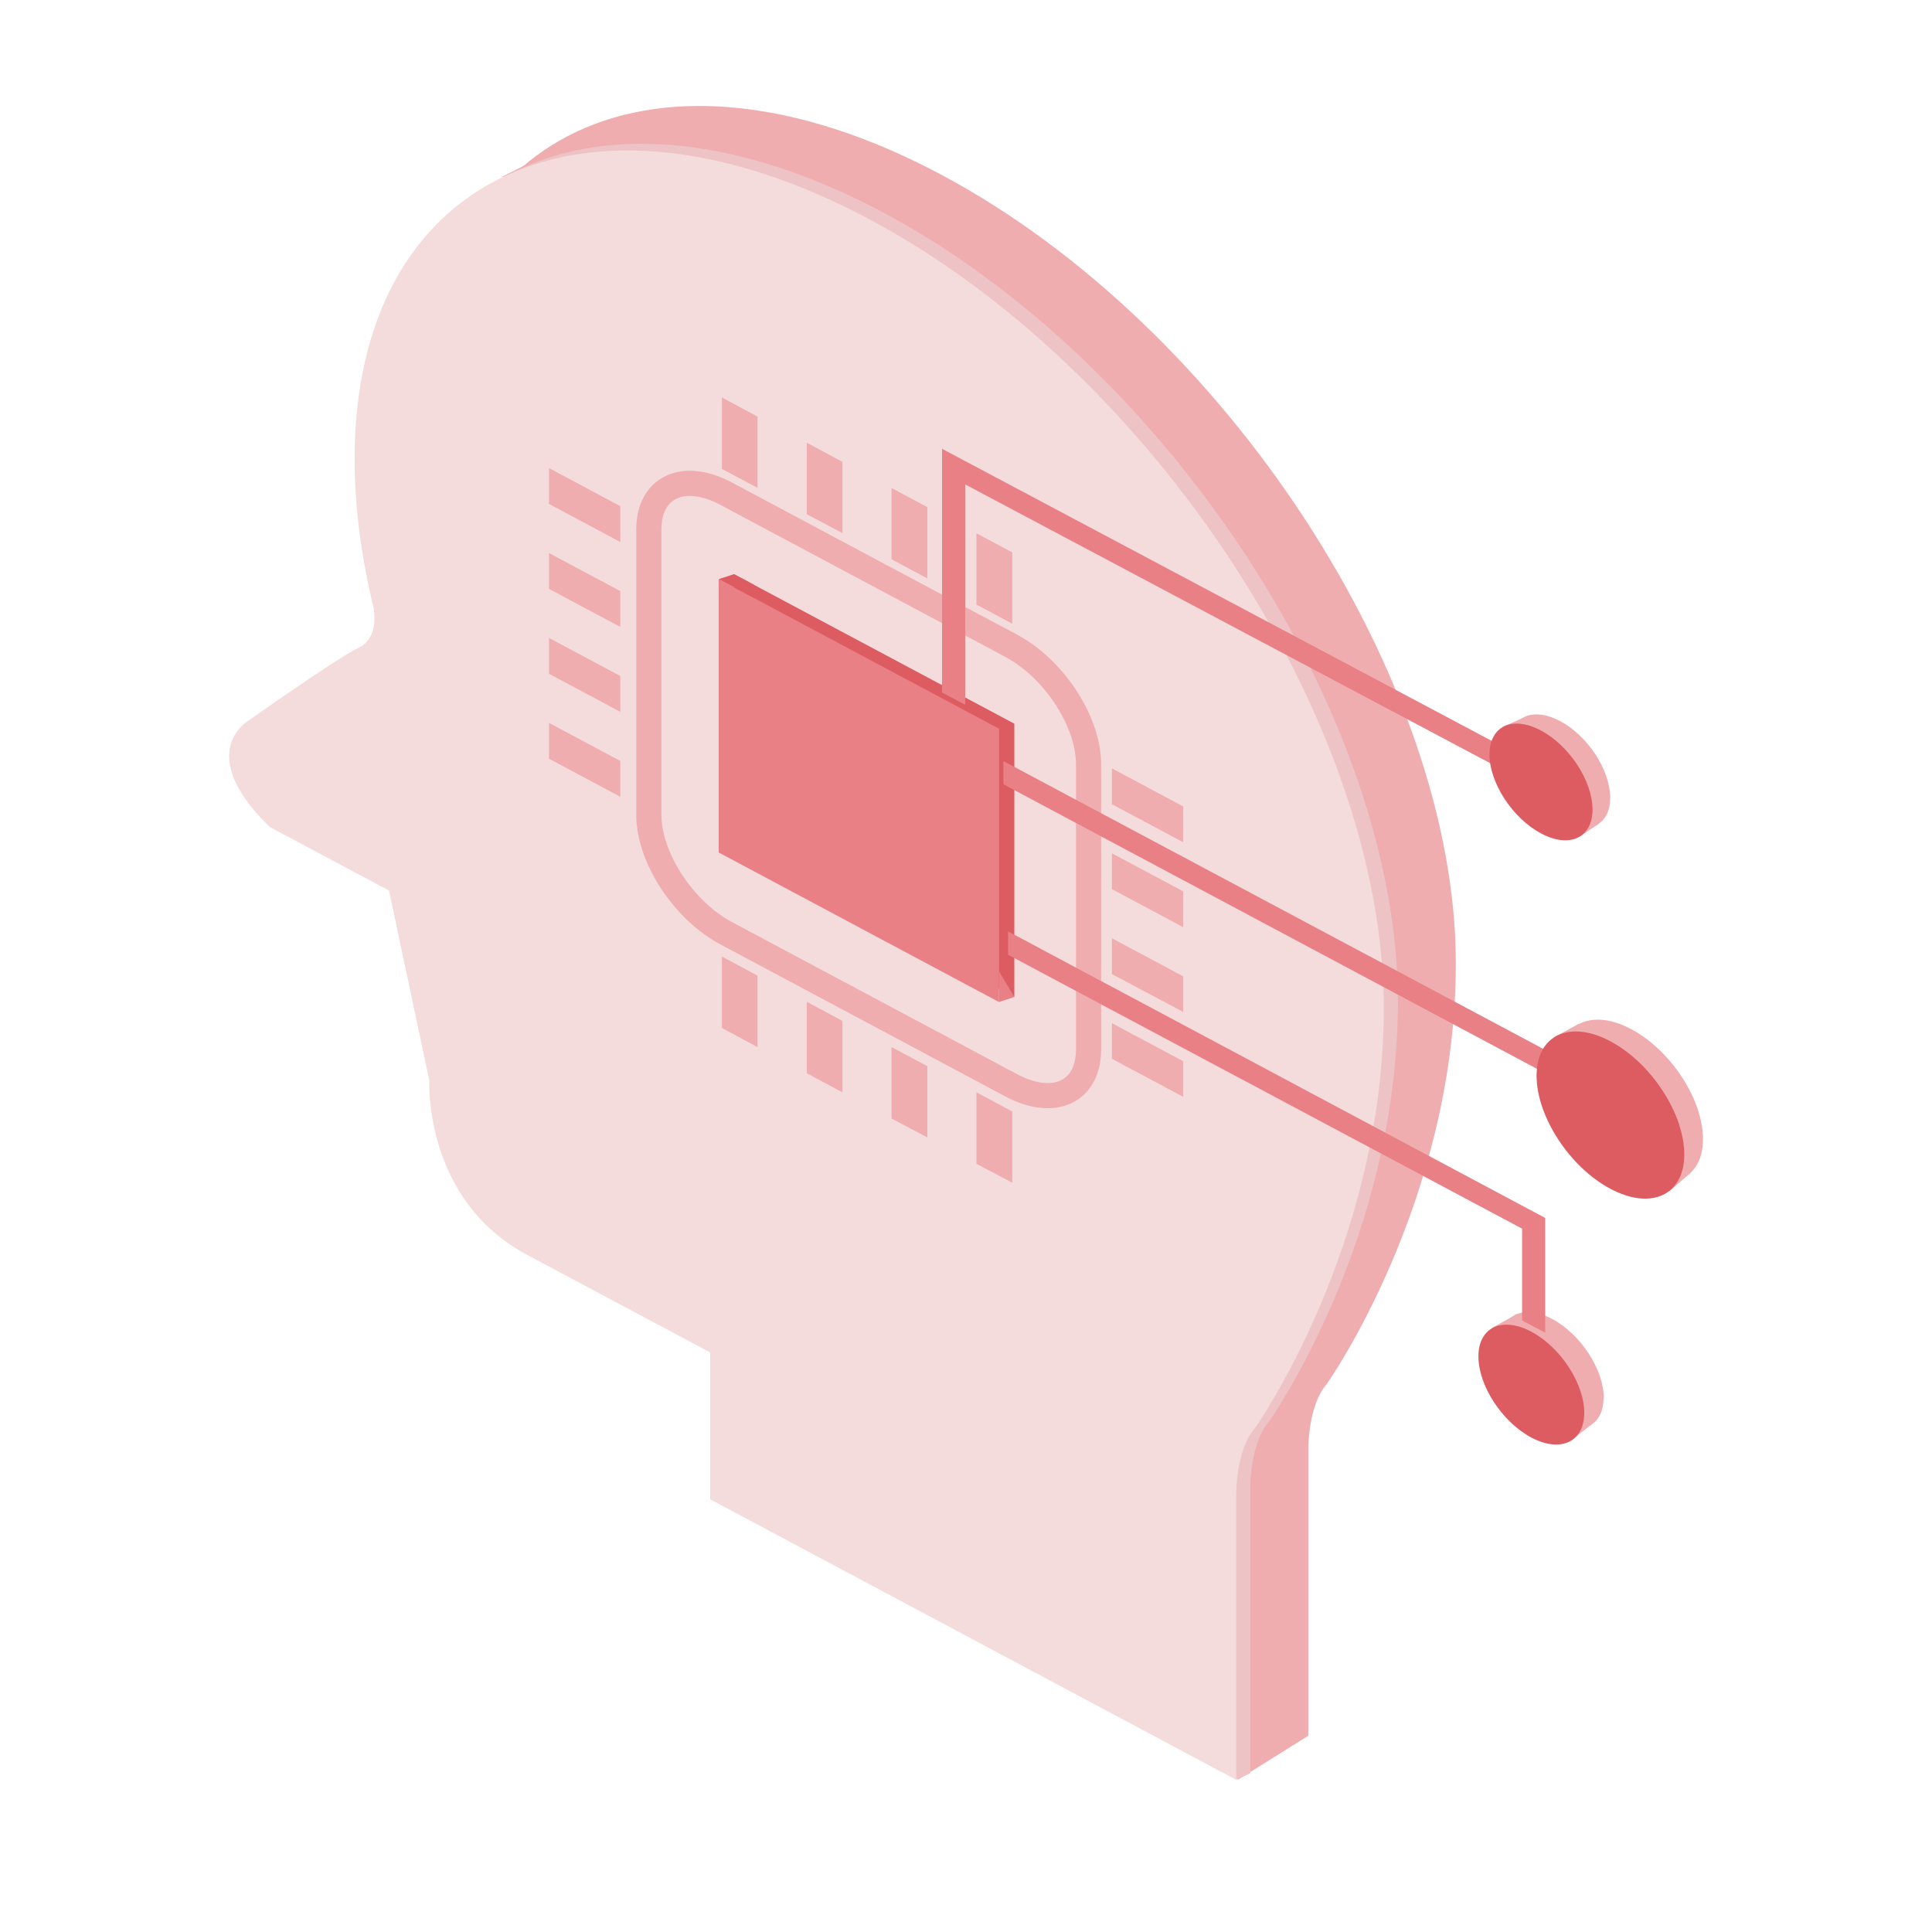 <svg width="96" height="96" viewBox="0 0 96 96" fill="none" xmlns="http://www.w3.org/2000/svg">
<g clip-path="url(#clip0_3162_9400)">
<path d="M74.12 65.991L75.37 65.301L76.06 65.701L74.69 66.231L74.12 65.991Z" fill="#F0ADB0"/>
<path d="M78.031 71.599L79.1 70.769L78.99 69.609L77.811 70.009L78.031 71.599Z" fill="#F0ADB0"/>
<path d="M82.94 59.199L83.97 58.309L84 57.029L83.07 57.239L82.94 59.199Z" fill="#F0ADB0"/>
<path d="M77.26 51.521L78.45 50.871L79.83 51.151L79.71 51.861L77.26 51.521Z" fill="#F0ADB0"/>
<path d="M78.5 41.56L79.42 40.95L79.47 40.32L78.68 40.53L78.5 41.56Z" fill="#F0ADB0"/>
<path d="M74.66 36.12L75.89 35.58L76.22 36.03L74.92 36.46L74.66 36.12Z" fill="#F0ADB0"/>
<path d="M29.12 6.67L24.94 8.79L29.94 9.08L33.94 5.99L29.12 6.67Z" fill="#F0ADB0"/>
<path d="M61.521 88.43L65.021 86.24L60.641 82.519L61.521 88.43Z" fill="#F0ADB0"/>
<path d="M62.13 88.111L61.43 88.431L60.69 86.941L61.42 86.711L62.13 88.111Z" fill="#EEC3C5"/>
<path d="M72.34 47.88C72.34 33.76 60.89 16.21 46.77 8.68C32.65 1.15 21.2 6.49 21.2 20.61C21.2 23.01 21.54 25.52 22.16 28.06H22.15C22.15 28.06 22.44 29.5 21.39 29.98C20.4 30.44 15.92 33.6 15.92 33.6C15.92 33.6 13.18 35.18 16.98 38.88L22.91 42.04L24.91 51.47C24.91 51.47 24.61 57.39 29.77 60.14C34.94 62.9 38.87 64.99 38.87 64.99V72.29L65.01 86.23V71.94C65.01 71.94 65.01 69.81 65.92 68.78C65.92 68.78 72.33 59.75 72.34 47.9C72.34 47.9 72.34 47.9 72.34 47.89V47.88Z" fill="#F0ADB0"/>
<path d="M69.46 49.761C69.46 35.641 58.01 18.091 43.89 10.561C29.77 3.031 18.32 8.371 18.32 22.491C18.32 24.891 18.66 27.401 19.28 29.941H19.27C19.27 29.941 19.56 31.381 18.51 31.861C17.52 32.321 13.04 35.481 13.04 35.481C13.04 35.481 10.3 37.061 14.1 40.761L20.03 43.921L22.03 53.351C22.03 53.351 21.73 59.271 26.89 62.021L35.99 66.871V74.171L62.13 88.111V73.821C62.13 73.821 62.13 71.691 63.04 70.661C63.04 70.661 69.45 61.631 69.46 49.781C69.46 49.781 69.46 49.781 69.46 49.771V49.761Z" fill="#EEC3C5"/>
<path d="M68.76 50.091C68.76 35.971 57.31 18.421 43.19 10.891C29.07 3.361 17.62 8.701 17.62 22.821C17.62 25.221 17.96 27.731 18.58 30.271H18.57C18.57 30.271 18.86 31.711 17.81 32.191C16.82 32.651 12.34 35.811 12.34 35.811C12.34 35.811 9.6 37.391 13.4 41.091L19.33 44.251L21.33 53.681C21.33 53.681 21.03 59.601 26.19 62.351C31.36 65.111 35.29 67.201 35.29 67.201V74.501L61.43 88.441V74.151C61.43 74.151 61.43 72.021 62.34 70.991C62.34 70.991 68.75 61.961 68.76 50.111C68.76 50.111 68.76 50.111 68.76 50.101V50.091Z" fill="#F4DBDC"/>
<path d="M50.25 53.93L36.08 46.37C33.96 45.24 32.24 42.61 32.24 40.49V26.32C32.24 24.2 33.96 23.4 36.08 24.53L50.25 32.09C52.37 33.22 54.09 35.85 54.09 37.97V52.14C54.09 54.26 52.37 55.06 50.25 53.93Z" stroke="#F0ADB0" stroke-width="1.25" stroke-miterlimit="10"/>
<path d="M30.82 26.93V25.15L27.28 23.26V25.04L30.82 26.93Z" fill="#F0ADB0"/>
<path d="M30.82 31.151V29.37L27.28 27.48V29.261L30.82 31.151Z" fill="#F0ADB0"/>
<path d="M30.82 35.369V33.589L27.28 31.699V33.479L30.82 35.369Z" fill="#F0ADB0"/>
<path d="M30.82 39.59V37.81L27.28 35.92V37.7L30.82 39.59Z" fill="#F0ADB0"/>
<path d="M58.79 41.85V40.07L55.25 38.18V39.96L58.79 41.85Z" fill="#F0ADB0"/>
<path d="M58.79 46.07V44.29L55.25 42.4V44.18L58.79 46.07Z" fill="#F0ADB0"/>
<path d="M58.79 50.281V48.511L55.25 46.621V48.401L58.79 50.281Z" fill="#F0ADB0"/>
<path d="M58.79 54.5V52.73L55.25 50.84V52.61L58.79 54.5Z" fill="#F0ADB0"/>
<path d="M48.52 30.04L50.3 30.99V27.45L48.52 26.5V30.04Z" fill="#F0ADB0"/>
<path d="M44.3 27.79L46.08 28.74V25.2L44.3 24.25V27.79Z" fill="#F0ADB0"/>
<path d="M40.09 25.55L41.86 26.49V22.95L40.09 22V25.55Z" fill="#F0ADB0"/>
<path d="M35.87 23.3L37.64 24.24V20.7L35.87 19.75V23.3Z" fill="#F0ADB0"/>
<path d="M48.52 57.829L50.3 58.769V55.229L48.52 54.279V57.829Z" fill="#F0ADB0"/>
<path d="M44.3 55.579L46.08 56.519V52.979L44.3 52.029V55.579Z" fill="#F0ADB0"/>
<path d="M40.09 53.329L41.86 54.279V50.729L40.09 49.779V53.329Z" fill="#F0ADB0"/>
<path d="M35.87 51.079L37.64 52.029V48.479L35.87 47.529V51.079Z" fill="#F0ADB0"/>
<path d="M50.401 49.539L36.471 42.109V28.529L50.401 35.959V49.539Z" fill="#DD5C62"/>
<path d="M49.64 49.789L35.71 42.359V28.779L49.64 36.209V49.789Z" fill="#E88085"/>
<path d="M84.621 56.601C84.621 58.571 83.021 59.311 81.061 58.261C79.101 57.211 77.501 54.761 77.501 52.801C77.501 50.841 79.101 50.091 81.061 51.141C83.031 52.191 84.621 54.641 84.621 56.601Z" fill="#F0ADB0"/>
<path d="M79.68 69.46C79.68 70.08 79.46 70.53 79.1 70.77C78.63 71.09 77.92 71.07 77.13 70.65C75.72 69.9 74.57 68.14 74.57 66.73C74.57 65.32 75.71 64.78 77.13 65.54C78.54 66.29 79.69 68.05 79.69 69.46H79.68Z" fill="#F0ADB0"/>
<path d="M80.01 39.651C80.01 41.02 78.9 41.541 77.52 40.81C76.14 40.081 75.03 38.37 75.03 36.99C75.03 35.611 76.14 35.1 77.52 35.831C78.9 36.56 80.01 38.27 80.01 39.651Z" fill="#F0ADB0"/>
<path d="M47.961 35.021L46.81 34.411V22.301L77.6 38.661V39.811L47.961 24.071V35.021Z" fill="#E88085"/>
<path d="M76.781 66.221L75.631 65.611V61.051L50.091 47.441V46.281L76.781 60.521V66.221Z" fill="#E88085"/>
<path d="M81.62 55.91L49.86 38.97V37.82L81.62 54.75V55.91Z" fill="#E88085"/>
<path d="M79.131 40.22C79.131 41.63 77.991 42.17 76.571 41.41C75.161 40.66 74.011 38.9 74.011 37.49C74.011 36.08 75.151 35.54 76.571 36.3C77.981 37.05 79.131 38.81 79.131 40.22Z" fill="#DD5C62"/>
<path d="M83.691 57.361C83.691 59.381 82.051 60.151 80.021 59.071C77.991 57.991 76.351 55.471 76.351 53.451C76.351 51.431 77.991 50.661 80.021 51.741C82.051 52.821 83.691 55.341 83.691 57.361Z" fill="#DD5C62"/>
<path d="M78.721 70.2C78.721 71.65 77.541 72.2 76.091 71.43C74.641 70.66 73.461 68.85 73.461 67.4C73.461 65.95 74.641 65.4 76.091 66.17C77.541 66.94 78.721 68.75 78.721 70.2Z" fill="#DD5C62"/>
<path d="M36.47 28.529L35.71 28.779L37.47 29.719V29.059L36.47 28.529Z" fill="#DD5C62"/>
<path d="M50.401 49.539L49.641 49.789V48.27L50.401 49.539Z" fill="#E88085"/>
</g>
<defs>
<clipPath id="clip0_3162_9400">
<rect width="96" height="96" fill="white"/>
</clipPath>
</defs>
</svg>
